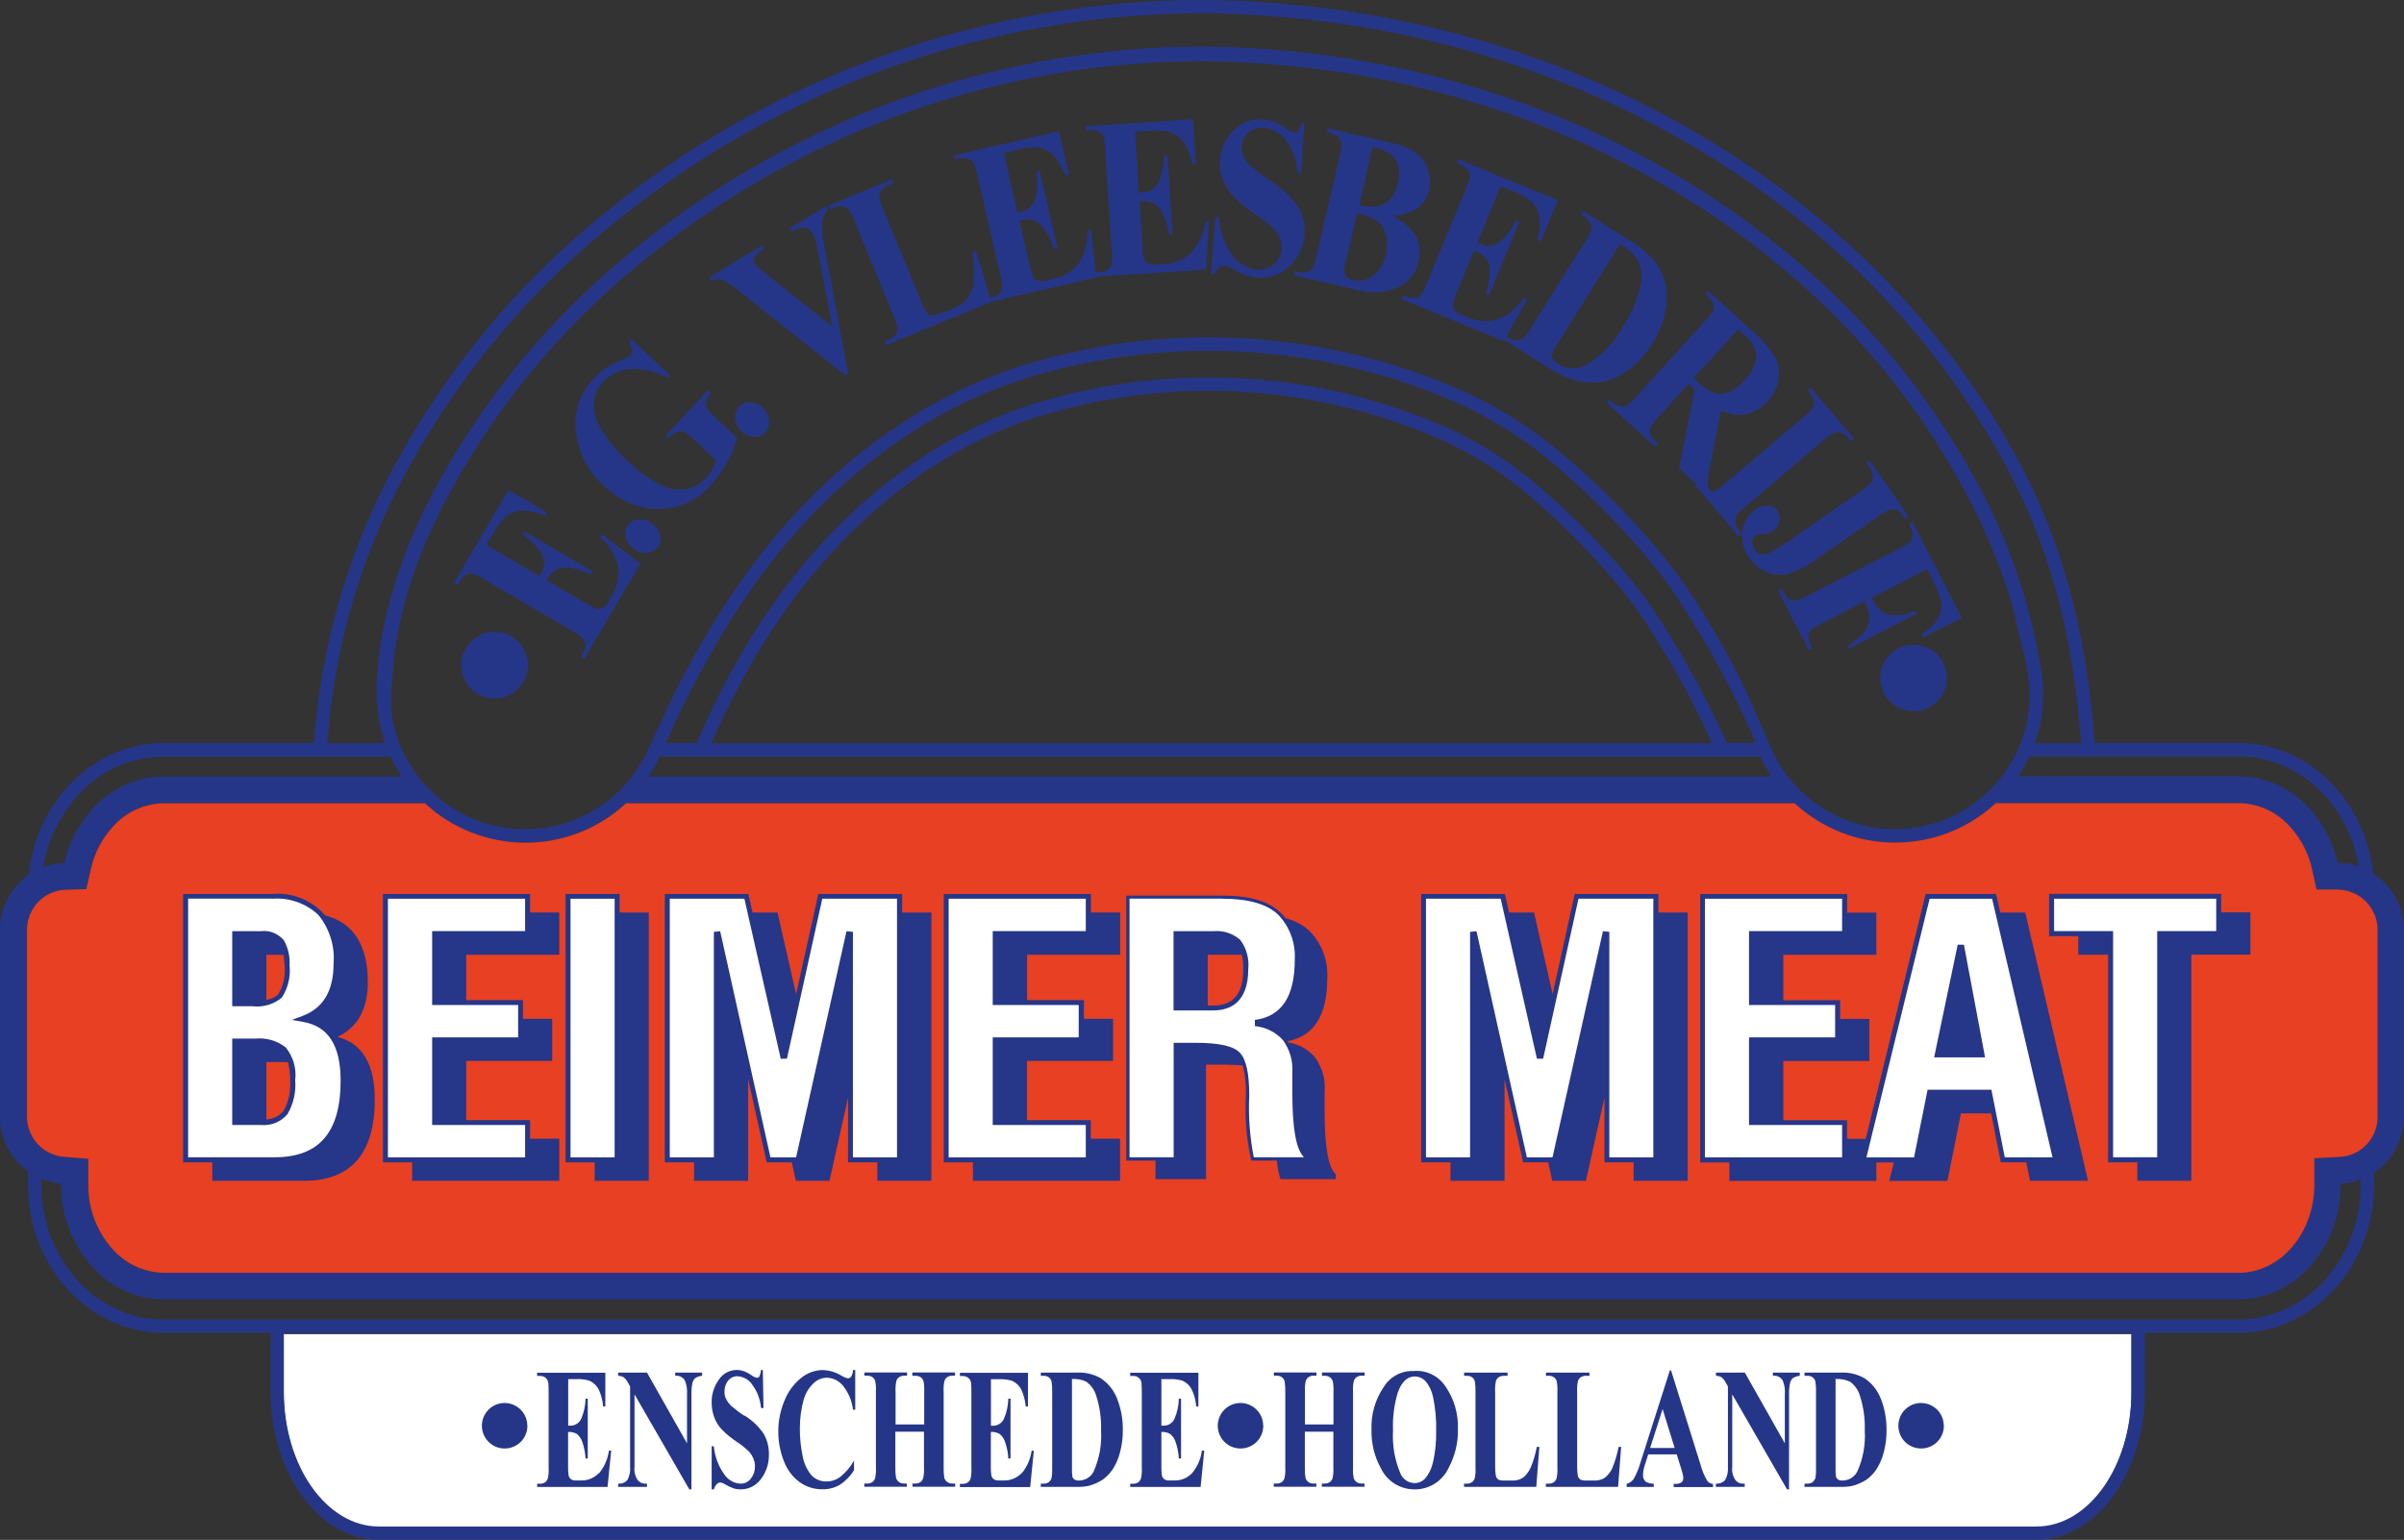 <?xml version="1.0" encoding="UTF-8"?>
<svg xmlns="http://www.w3.org/2000/svg" id="Laag_1" data-name="Laag 1" viewBox="0 0 217.51 139.37">
  <rect x="0" y="0" width="217.51" height="139.37" fill="#333333" stroke="none"/>
  <defs>
    <style>
      .cls-1 {
        fill: #fff;
      }

      .cls-2 {
        fill: #e74023;
      }

      .cls-3 {
        fill: #253689;
      }

      .cls-4 {
        fill: #263688;
      }
    </style>
  </defs>
  <g id="Group_1707" data-name="Group 1707">
    <g id="Group_1706" data-name="Group 1706">
      <g id="Group_1646" data-name="Group 1646">
        <path id="Path_2196" data-name="Path 2196" class="cls-1" d="m192.85,126.05c0,6.74-3.86,12.21-8.61,12.21H34.28c-4.75,0-8.61-5.48-8.61-12.21v-5.3h167.18v5.3Z"></path>
      </g>
      <g id="Group_1647" data-name="Group 1647">
        <path id="Path_2197" data-name="Path 2197" class="cls-3" d="m215.09,101.09c0,1.93-1.5,3.52-3.43,3.63l-2.29.12v2.38c0,4.4-3.07,7.99-6.85,7.99H14.81c-1.81-.03-3.51-.83-4.69-2.19-1.42-1.6-2.18-3.67-2.15-5.8v-2.33l-2.22-.18c-1.88-.16-3.32-1.73-3.33-3.62v-16.94c0-1.95,1.55-3.56,3.5-3.62l1.86-.07.41-1.82c.31-1.41.98-2.71,1.95-3.78,1.18-1.36,2.88-2.15,4.68-2.17h23.6c2.47,2.29,5.72,3.57,9.09,3.57,3.37,0,6.62-1.27,9.09-3.57h105.75c2.47,2.3,5.72,3.57,9.1,3.57,3.37,0,6.62-1.27,9.09-3.57h21.98c1.8.02,3.5.81,4.68,2.17.97,1.07,1.64,2.36,1.95,3.77l.42,1.88h1.92c1.99.03,3.59,1.65,3.6,3.64v16.94Zm-1.49,6.13c0,6.74-4.97,12.21-11.08,12.21H14.81c-6.11,0-11.08-5.48-11.08-12.21v-.54c.58.24,1.19.39,1.81.44v.09c-.03,2.73.96,5.37,2.78,7.41,1.63,1.88,4,2.97,6.49,2.99h187.71c5.11,0,9.26-4.67,9.26-10.4v-.08c.62-.03,1.23-.16,1.81-.38v.46Zm-20.75,18.73c0,6.74-3.86,12.21-8.6,12.21H34.29c-4.74,0-8.61-5.47-8.61-12.21v-5.31h167.17v5.31ZM7.02,72.01c1.98-2.23,4.82-3.52,7.8-3.54h20.52c.29.63.63,1.23,1.02,1.81H14.81c-2.47.02-4.82,1.1-6.46,2.95-1.25,1.38-2.12,3.06-2.52,4.88-.65.02-1.3.15-1.91.39.38-2.42,1.46-4.67,3.1-6.48m30.04-29.84c4.56-8.25,10.64-15.56,17.94-21.54C70.26,7.98,89.48,1.11,109.31,1.2c20.95.29,40.71,7.57,55.64,20.49,6.98,5.97,12.76,13.22,17.02,21.37,4.01,7.74,5.73,15.87,6.32,24.2h-4.18c.5-1.42.75-2.91.75-4.41,0-.18,0-.36-.01-.54,0-.37-.03-.74-.09-1.1,0-.04-.02-.09-.02-.13-.03-.2-.06-.39-.09-.58-.91-5.6-2.72-11.02-5.36-16.05-4.09-7.8-9.63-14.75-16.32-20.48-14.39-12.45-33.46-19.46-53.7-19.75-19.1-.09-37.63,6.54-52.34,18.72-7,5.73-12.85,12.74-17.22,20.67-3.29,6.03-5.46,12.3-5.64,18.71-.02.51,0,1.02.07,1.52.07.97.25,1.94.53,2.87v.03h0c.06.17.11.35.17.52h-5.23c.62-8.81,3.16-17.37,7.44-25.09m123.39,25.97l-2.4-5.45c-1.79-3.78-3.91-7.39-6.33-10.8-3.28-4.25-7.04-8.11-11.2-11.5-2.81-2.27-5.93-4.11-9.26-5.48-12.34-5.13-26.08-5.77-38.84-1.79-3.68,1.16-7.18,2.82-10.42,4.92-8.56,5.52-15.29,13.36-21.06,24.92l-2.07,4.4c-.07.15-.14.3-.21.46h0c-1.96,4.4-6.33,7.23-11.14,7.23-6.17,0-11.37-4.61-12.11-10.73-.05-3.02.28-6.03,1.01-8.96.09-.38.18-.75.28-1.13.64-2.22,1.45-4.38,2.42-6.48.55-1.19,1.14-2.36,1.77-3.51,4.29-7.77,10.03-14.66,16.9-20.28,14.47-11.98,32.68-18.51,51.47-18.42,19.93.29,38.7,7.18,52.85,19.43,6.57,5.61,12,12.43,16.01,20.09,1.6,3.06,2.91,6.26,3.92,9.56l1.31,5.48c.1.61.19,1.21.27,1.82.02.3.04.62.04.92,0,6.74-5.46,12.2-12.2,12.2h0c-4.69,0-8.97-2.68-11.01-6.9m-1.17.33c.29.63.63,1.23,1.02,1.81H58.67c.39-.57.73-1.18,1.02-1.81h99.58Zm-4.38-1.21h-90.53c4.98-11.34,11.61-19.59,20.25-25.17,2.88-1.86,5.99-3.32,9.25-4.36,11.66-3.63,24.22-3.06,35.5,1.63,2.89,1.17,5.59,2.75,8.02,4.69,3.88,3.16,7.38,6.75,10.45,10.7,2.74,3.94,5.11,8.12,7.07,12.5m-6.1-13.21c-3.12-4.03-6.69-7.68-10.64-10.9-2.53-2.02-5.33-3.67-8.33-4.9-11.54-4.79-24.4-5.38-36.34-1.67-3.37,1.07-6.57,2.58-9.54,4.5-8.97,5.78-15.81,14.35-20.91,26.17h-2.81c5.55-12.3,12.24-21.65,22.41-28.21,3.15-2.03,6.56-3.63,10.13-4.77,12.48-3.88,25.93-3.26,38.01,1.75,3.22,1.32,6.24,3.1,8.95,5.28,4.09,3.33,7.79,7.12,11.01,11.3,3.03,4.37,5.64,9.01,7.8,13.87h0c.07.26.16.53.25.78h-2.56c-2.06-4.63-4.55-9.06-7.44-13.22m53.74,14.43c2.98.02,5.82,1.31,7.8,3.54,1.63,1.8,2.7,4.02,3.09,6.42-.61-.21-1.26-.32-1.91-.32-.4-1.82-1.27-3.5-2.52-4.88-1.64-1.85-3.98-2.93-6.46-2.95h-19.92c.39-.57.73-1.18,1.01-1.81h18.9Zm12.19,10.59c-.73-6.65-5.91-11.8-12.19-11.8h-13.02c-.6-8.52-2.36-16.84-6.46-24.75-4.33-8.28-10.21-15.65-17.31-21.73C150.59,7.67,130.56.3,109.32,0c-20.11-.1-39.61,6.87-55.1,19.69-7.41,6.08-13.6,13.51-18.22,21.9-4.37,7.9-6.96,16.66-7.59,25.66h-13.59c-6.32,0-11.52,5.22-12.21,11.92C.98,80.3,0,82.16,0,84.14v16.94c0,1.95.94,3.78,2.53,4.91v1.22c0,7.41,5.5,13.42,12.29,13.42h9.67v5.31c0,7.42,4.39,13.42,9.81,13.42h149.95c5.42,0,9.81-6,9.81-13.42v-5.31h8.46c6.79,0,12.28-6.01,12.28-13.42v-1.08c1.69-1.12,2.7-3.01,2.7-5.04v-16.94c0-2.06-1.05-3.98-2.79-5.09"></path>
      </g>
      <g id="Group_1648" data-name="Group 1648">
        <path id="Path_2198" data-name="Path 2198" class="cls-3" d="m47.76,60.21c0,1.66-1.35,3.01-3.01,3.01,0,0,0,0,0,0-1.66,0-3.01-1.34-3.02-3.01,0,0,0,0,0,0,0-1.67,1.35-3.02,3.02-3.02,1.67,0,3.02,1.35,3.02,3.02"></path>
      </g>
      <g id="Group_1649" data-name="Group 1649">
        <path id="Path_2199" data-name="Path 2199" class="cls-3" d="m176.15,61.36c0,1.66-1.35,3.01-3.01,3.01h0c-1.66,0-3.01-1.34-3.02-3,0,0,0,0,0,0,0-1.67,1.35-3.02,3.02-3.02,1.67,0,3.01,1.35,3.02,3.02"></path>
      </g>
      <g id="Group_1650" data-name="Group 1650">
        <path id="Path_2200" data-name="Path 2200" class="cls-3" d="m47.72,129.04c0,1.14-.92,2.06-2.06,2.06-1.14,0-2.06-.92-2.06-2.06,0-1.14.92-2.06,2.05-2.06,0,0,0,0,0,0,1.14,0,2.06.92,2.06,2.06,0,0,0,0,0,0"></path>
      </g>
      <g id="Group_1651" data-name="Group 1651">
        <path id="Path_2201" data-name="Path 2201" class="cls-3" d="m114.3,129.04c0,1.14-.92,2.06-2.06,2.06-1.14,0-2.06-.92-2.06-2.06,0-1.14.92-2.06,2.05-2.06,0,0,0,0,0,0,1.14,0,2.06.92,2.06,2.05,0,0,0,0,0,0"></path>
      </g>
      <g id="Group_1652" data-name="Group 1652">
        <path id="Path_2202" data-name="Path 2202" class="cls-3" d="m175.88,129.04c0,1.14-.92,2.06-2.06,2.06-1.14,0-2.06-.92-2.06-2.06,0-1.14.92-2.06,2.05-2.06,0,0,0,0,0,0,1.14,0,2.06.92,2.06,2.06,0,0,0,0,0,0"></path>
      </g>
      <g id="Group_1653" data-name="Group 1653">
        <path id="Path_2203" data-name="Path 2203" class="cls-2" d="m215.12,101.09c0,1.93-1.5,3.52-3.43,3.62l-2.29.12v2.38c0,4.4-3.07,7.99-6.85,7.99H14.84c-1.81-.03-3.52-.83-4.7-2.19-1.41-1.6-2.18-3.67-2.15-5.8v-2.33l-2.22-.18c-1.88-.16-3.32-1.73-3.33-3.62v-16.93c0-1.95,1.55-3.56,3.5-3.62l1.87-.06.41-1.82c.31-1.41.98-2.71,1.95-3.78,1.18-1.36,2.88-2.15,4.68-2.17h23.6c2.47,2.3,5.72,3.57,9.1,3.57,3.37,0,6.62-1.27,9.09-3.57h105.74c2.47,2.29,5.72,3.57,9.09,3.56,3.38,0,6.63-1.27,9.1-3.57h21.98c1.8.02,3.5.81,4.68,2.17.97,1.07,1.64,2.36,1.95,3.77l.42,1.88h1.92c1.99.03,3.59,1.65,3.6,3.64v16.94Z"></path>
      </g>
      <g id="Group_1654" data-name="Group 1654">
        <path id="Path_2204" data-name="Path 2204" class="cls-4" d="m25.76,96.12s.18,0,.3.02c.13.53.2,1.08.19,1.62.08.98-.13,1.96-.61,2.81-.39.45-.95.72-1.54.75v-5.2h1.66Zm-.09-9.71c.02.19.08.96.08.96.1.92-.1,1.84-.58,2.63-.29.27-.67.45-1.07.5v-4.08h1.57Zm-9.1-5.5v24.29h2.64v1.67h8.3c4.25,0,6.4-2.47,6.4-7.37,0-3.2-1.15-5.09-3.38-5.65,1.8-.85,2.75-2.49,2.75-4.96,0-3.34-1.3-5.37-3.86-6.04-1.19-1.38-2.98-2.1-4.79-1.94h-8.06Z"></path>
      </g>
      <g id="Group_1655" data-name="Group 1655">
        <path id="Path_2205" data-name="Path 2205" class="cls-4" d="m112.36,86.41c.09.43.14.86.13,1.3,0,2.22-.89,3.3-2.71,3.3h-.51v-4.6h3.09Z"></path>
      </g>
      <g id="Group_1656" data-name="Group 1656">
        <path id="Path_2206" data-name="Path 2206" class="cls-4" d="m119.86,98.73c.07-1.1-.26-2.19-.91-3.07-.62-.7-1.46-1.17-2.38-1.31-.02-.04-.05-.08-.07-.12,2.39-.44,3.59-2.35,3.59-5.7.09-1.57-.49-3.11-1.58-4.24-.62-.58-1.38-.99-2.21-1.19-.13-.17-.28-.34-.43-.49-1.04-1.03-2.78-1.55-5.23-1.55h-8.74v23.98h2.65v1.68h4.57v-10.36h1.66c.56,0,1.11.02,1.67.08.22.89.31,1.81.28,2.73-.12,1.97.05,3.95.49,5.87h2.31c.04.57.15,1.14.33,1.68h5v-.44c-.67-.58-1.01-2.47-1.01-5.68v-1.88Z"></path>
      </g>
      <g id="Group_1657" data-name="Group 1657">
        <path id="Path_2207" data-name="Path 2207" class="cls-4" d="m174.23,80.91l-5.42,22.16h-1.69v-1.68h-5.77v-5.36h7.78v-3.81h-2.64v-1.69h-5.14v-4.11h8.42v-3.82h-2.64v-1.68h-13.3v24.29h2.64v1.67h13.3v-1.67h1.58c-.08.3-.41,1.67-.41,1.67h5.26s1.18-5.84,1.22-6.11h2.74c.05.24.87,4.43.87,4.43h2.31c.04.22.33,1.67.33,1.67h5.25l-5.68-24.28h-2.25c-.05-.21-.39-1.68-.39-1.68h-6.38Z"></path>
      </g>
      <g id="Group_1658" data-name="Group 1658">
        <path id="Path_2208" data-name="Path 2208" class="cls-4" d="m179.25,95.41v.02h-.9l.48-2.27.42,2.25Z"></path>
      </g>
      <g id="Group_1659" data-name="Group 1659">
        <path id="Path_2209" data-name="Path 2209" class="cls-4" d="m185.4,80.91v3.82h2.64v1.68h2.7v18.79h2.64v1.67h4.89v-20.47h5.34v-3.82h-2.64v-1.68h-15.56Z"></path>
      </g>
      <g id="Group_1660" data-name="Group 1660">
        <path id="Path_2210" data-name="Path 2210" class="cls-4" d="m34.65,80.91v24.29h2.64v1.67h13.31v-3.81h-2.64v-1.68h-5.78v-5.36h7.78v-3.81h-2.64v-1.69h-5.14v-4.11h8.42v-3.82h-2.64v-1.68h-13.31Z"></path>
      </g>
      <g id="Group_1661" data-name="Group 1661">
        <path id="Path_2211" data-name="Path 2211" class="cls-4" d="m51.17,80.91v24.29h2.64v1.67h4.89v-24.28h-2.64v-1.68h-4.89Z"></path>
      </g>
      <g id="Group_1662" data-name="Group 1662">
        <path id="Path_2212" data-name="Path 2212" class="cls-4" d="m74.04,80.91s-1.75,7.9-2.01,9.07c-.26-1.13-1.68-7.39-1.68-7.39h-2.26c-.05-.21-.38-1.68-.38-1.68h-7.56v24.29h2.65v1.67h4.89v-9.22c.43,1.96,1.68,7.55,1.68,7.55h2.27c.05.21.37,1.67.37,1.67h3.04s1.24-5.57,1.68-7.53v5.86h2.65v1.67h4.89v-24.28h-2.65v-1.68h-7.57Z"></path>
      </g>
      <g id="Group_1663" data-name="Group 1663">
        <path id="Path_2213" data-name="Path 2213" class="cls-4" d="m85.39,80.91v24.29h2.64v1.67h13.31v-3.81h-2.65v-1.68h-5.77v-5.36h7.79v-3.81h-2.64v-1.69h-5.14v-4.11h8.42v-3.82h-2.65v-1.68h-13.3Z"></path>
      </g>
      <g id="Group_1664" data-name="Group 1664">
        <path id="Path_2214" data-name="Path 2214" class="cls-4" d="m142.48,80.91s-1.75,7.9-2,9.07c-.26-1.13-1.68-7.39-1.68-7.39h-2.26c-.05-.21-.38-1.68-.38-1.68h-7.57v24.29h2.65v1.67h4.89v-9.22c.43,1.97,1.68,7.55,1.68,7.55h2.27l.37,1.67h3.04s1.24-5.58,1.68-7.53v5.86h2.64v1.67h4.89v-24.28h-2.65v-1.68h-7.57Z"></path>
      </g>
      <g id="Group_1665" data-name="Group 1665">
        <path id="Path_2215" data-name="Path 2215" class="cls-1" d="m21.01,94v7.82h2.61c.91.08,1.8-.28,2.39-.98.54-.93.79-2,.7-3.08.13-1.06-.18-2.13-.86-2.96-.77-.61-1.75-.89-2.72-.8h-2.11Zm0-9.72v6.79h1.82c.96.12,1.93-.16,2.67-.78.56-.86.81-1.89.7-2.92.05-.79-.13-1.57-.51-2.26-.51-.62-1.31-.94-2.11-.83h-2.57Zm3.62-2.94c1.53-.12,3.04.41,4.17,1.46,1.01,1.24,1.51,2.81,1.38,4.41,0,2.47-.92,4.02-2.81,4.74l-.97.36,1.03.18c2.28.4,3.39,2.15,3.39,5.32,0,4.67-1.95,6.93-5.96,6.93h-7.84v-23.41h7.61Z"></path>
      </g>
      <g id="Group_1666" data-name="Group 1666">
        <path id="Path_2216" data-name="Path 2216" class="cls-1" d="m47.51,81.34v2.93h-8.41v6.69h7.78v2.93h-7.78v7.93h8.41v2.93h-12.41v-23.41h12.41Z"></path>
      </g>
      <path id="Path_2217" data-name="Path 2217" class="cls-1" d="m55.61,104.75h-3.99v-23.41h3.99v23.41Z"></path>
      <g id="Group_1667" data-name="Group 1667">
        <path id="Path_2218" data-name="Path 2218" class="cls-1" d="m81.16,81.34v23.41h-3.99v-20.41l-.58-.06-4.56,20.47h-2.32c-.1-.45-4.55-20.47-4.55-20.47l-.57.06v20.41h-3.99v-23.41h6.75c.1.44,3.29,14.48,3.29,14.48h.56s3.1-14.04,3.2-14.48h6.75Z"></path>
      </g>
      <g id="Group_1668" data-name="Group 1668">
        <path id="Path_2219" data-name="Path 2219" class="cls-1" d="m98.24,81.34v2.93h-8.42v6.69h7.78v2.93h-7.78v7.93h8.42v2.93h-12.41v-23.41h12.41Z"></path>
      </g>
      <g id="Group_1669" data-name="Group 1669">
        <path id="Path_2220" data-name="Path 2220" class="cls-1" d="m106.18,84.28v7.17h3.6c1.44,0,3.16-.65,3.16-3.74.1-.94-.16-1.89-.73-2.65-.67-.58-1.54-.87-2.43-.78h-3.6Zm4.45-2.94c2.35,0,4.04.5,5.03,1.46,1.03,1.08,1.57,2.54,1.49,4.03,0,3.36-1.18,5.16-3.61,5.48v.56c.98.09,1.88.54,2.54,1.27.61.84.91,1.86.85,2.89v1.88c0,3.21.33,5.05,1.01,5.78v.05h-4.5c-.36-1.84-.5-3.71-.41-5.58,0-2.02-.28-3.29-.85-3.88-.57-.61-1.89-.9-4.04-.9h-1.95v10.36h-3.99v-23.41h8.44Z"></path>
      </g>
      <g id="Group_1670" data-name="Group 1670">
        <path id="Path_2221" data-name="Path 2221" class="cls-1" d="m149.59,81.34v23.41h-3.98v-20.41l-.58-.06s-4.46,20.03-4.56,20.47h-2.32c-.1-.45-4.56-20.47-4.56-20.47l-.58.06v20.41h-3.99v-23.41h6.76c.1.44,3.28,14.48,3.28,14.48h.56s3.1-14.04,3.2-14.48h6.75Z"></path>
      </g>
      <g id="Group_1671" data-name="Group 1671">
        <path id="Path_2222" data-name="Path 2222" class="cls-1" d="m166.67,81.34v2.93h-8.42v6.69h7.79v2.93h-7.79v7.93h8.42v2.93h-12.41v-23.41h12.41Z"></path>
      </g>
      <g id="Group_1672" data-name="Group 1672">
        <path id="Path_2223" data-name="Path 2223" class="cls-1" d="m175,95.7h.36s4.24,0,4.24,0l-.06-.35-1.85-9.85h-.56s-2.13,10.19-2.13,10.19Zm5.24-14.36c.1.44,5.31,22.74,5.47,23.41h-4.32c-.09-.43-1.21-6.12-1.21-6.12h-.24s-5.54,0-5.54,0l-.04.23s-1.1,5.46-1.18,5.89h-4.31c.17-.68,5.62-22.98,5.72-23.41h5.66Z"></path>
      </g>
      <g id="Group_1673" data-name="Group 1673">
        <path id="Path_2224" data-name="Path 2224" class="cls-1" d="m200.52,81.34v2.93h-5.34v20.47h-3.99v-20.47h-5.34v-2.93h14.67Z"></path>
      </g>
      <g id="Group_1674" data-name="Group 1674">
        <path id="Path_2225" data-name="Path 2225" class="cls-3" d="m54.19,133.32c-.43.45-1.03.7-1.65.67h-.44c-.16.02-.33-.03-.46-.13-.1-.08-.16-.19-.19-.31-.05-.35-.06-.69-.05-1.04v-2.91c.28-.02.57.05.81.19.23.2.4.46.49.76.16.47.25.95.28,1.45h.2v-5.41h-.2c-.01.63-.15,1.25-.4,1.83-.18.39-.59.64-1.02.61h-.15v-4.21h.76c.39-.02.77.03,1.15.14.34.15.62.4.81.72.25.5.4,1.05.44,1.61h.2v-3.05h-6.17v.29h.24c.21-.01.42.06.57.21.11.11.18.26.2.41.03.29.03.57.03.86v6.79c.02.32,0,.64-.06.96-.04.14-.11.27-.22.37-.15.11-.33.17-.52.16h-.24v.29h6.37l.33-3.29h-.2c-.11.75-.41,1.46-.89,2.04"></path>
      </g>
      <g id="Group_1675" data-name="Group 1675">
        <path id="Path_2226" data-name="Path 2226" class="cls-3" d="m61.09,124.52c.35-.05.7.12.88.43.16.4.22.83.19,1.25v4.43l-3.62-6.4h-2.61v.29c.18,0,.36.05.51.14.17.15.31.33.41.54l.16.28v7.29c.04.4-.05.8-.23,1.16-.21.25-.52.38-.85.35v.29h2.61v-.29h-.18c-.26,0-.5-.12-.66-.32-.24-.35-.34-.78-.29-1.2v-6.56l4.96,8.6h.19v-8.6c-.01-.35.02-.69.09-1.03.04-.17.13-.32.25-.44.19-.12.4-.19.62-.21v-.29h-2.43v.29Z"></path>
      </g>
      <g id="Group_1676" data-name="Group 1676">
        <path id="Path_2227" data-name="Path 2227" class="cls-3" d="m67.35,128.14c-.42-.27-.81-.57-1.18-.89-.21-.2-.39-.44-.51-.71-.08-.19-.12-.4-.11-.61,0-.35.11-.69.32-.96.21-.27.53-.43.88-.41.54.04,1.04.33,1.33.79.45.61.71,1.33.78,2.09h.22l-.06-3.45h-.16c-.02.2-.07.4-.15.59-.05.07-.13.12-.22.12-.19-.04-.36-.12-.51-.24-.19-.14-.4-.25-.62-.34-.22-.08-.46-.13-.69-.13-.66,0-1.27.33-1.63.88-.44.61-.67,1.34-.65,2.09,0,.45.08.9.24,1.33.15.4.38.77.67,1.08.44.45.92.84,1.45,1.18.36.24.69.51,1,.81.18.19.32.41.42.66.09.22.14.46.14.71,0,.39-.12.77-.36,1.08-.23.31-.59.49-.97.47-.6-.04-1.14-.36-1.47-.87-.52-.74-.84-1.6-.92-2.51h-.2v3.9h.2c.05-.17.13-.34.26-.47.08-.09.18-.14.3-.16.15.02.3.07.43.16.25.15.51.27.78.37.21.07.44.1.66.1.73,0,1.41-.35,1.83-.94.49-.64.74-1.43.72-2.23.01-.63-.14-1.25-.44-1.81-.45-.68-1.05-1.26-1.74-1.69"></path>
      </g>
      <g id="Group_1677" data-name="Group 1677">
        <path id="Path_2228" data-name="Path 2228" class="cls-3" d="m77.03,124.57c-.06.11-.18.17-.3.18-.23-.05-.44-.14-.64-.27-.5-.3-1.06-.46-1.64-.48-.73,0-1.43.27-1.99.73-.67.55-1.18,1.26-1.49,2.06-.37.89-.56,1.84-.55,2.8,0,.9.17,1.8.5,2.64.28.76.77,1.42,1.41,1.9.61.44,1.34.67,2.09.66.55.01,1.09-.13,1.57-.41.52-.34.95-.79,1.28-1.31v-.88c-.31.56-.72,1.05-1.22,1.46-.36.28-.81.43-1.27.43-.52.02-1.03-.2-1.38-.58-.4-.5-.67-1.09-.78-1.72-.17-.83-.26-1.68-.25-2.52,0-.86.11-1.73.34-2.56.15-.55.44-1.05.84-1.45.33-.35.78-.55,1.26-.56.58.02,1.12.29,1.48.75.49.62.8,1.37.89,2.15h.2v-3.59h-.2c0,.2-.06.4-.16.57"></path>
      </g>
      <g id="Group_1678" data-name="Group 1678">
        <path id="Path_2229" data-name="Path 2229" class="cls-3" d="m82.58,124.52h.24c.18-.01.35.04.5.14.12.09.2.21.24.35.06.32.08.65.06.98v2.93h-2.59v-2.93c-.02-.32,0-.64.06-.96.03-.14.11-.27.22-.36.15-.11.33-.17.52-.16h.24v-.29h-3.86v.29h.25c.18-.01.35.04.49.14.11.09.2.21.24.35.06.32.08.65.06.98v6.8c.02.32,0,.64-.06.96-.03.14-.11.27-.22.37-.15.11-.33.17-.52.16h-.25v.29h3.85v-.29h-.24c-.18,0-.35-.04-.49-.15-.11-.09-.2-.21-.24-.35-.06-.33-.08-.66-.07-.99v-3.2h2.59v3.2c.02.32,0,.64-.06.96-.04.14-.11.27-.22.37-.15.11-.33.17-.52.16h-.24v.29h3.86v-.29h-.24c-.18,0-.35-.04-.49-.15-.12-.09-.2-.21-.25-.35-.05-.33-.07-.66-.06-.99v-6.8c-.02-.32,0-.64.06-.95.04-.14.11-.27.22-.36.15-.11.33-.17.51-.16h.24v-.29h-3.86v.29Z"></path>
      </g>
      <g id="Group_1679" data-name="Group 1679">
        <path id="Path_2230" data-name="Path 2230" class="cls-3" d="m92.44,133.32c-.43.45-1.03.7-1.65.67h-.44c-.16.01-.33-.03-.46-.13-.09-.08-.16-.19-.19-.31-.05-.35-.06-.69-.05-1.04v-2.91c.28-.02.56.05.81.19.23.2.41.46.49.76.16.47.26.95.28,1.45h.2v-5.41h-.2c-.01.63-.15,1.25-.4,1.83-.18.4-.59.64-1.03.62h-.14v-4.21h.75c.39-.02.77.03,1.15.14.34.15.62.4.81.72.24.5.39,1.05.44,1.61h.2v-3.05h-6.16v.29h.24c.21-.01.42.06.57.21.11.11.18.26.2.41.03.29.03.57.03.86v6.79c.02.32,0,.64-.06.96-.03.14-.11.27-.22.37-.15.11-.33.17-.52.16h-.24v.29h6.36l.33-3.29h-.2c-.11.75-.41,1.46-.89,2.04"></path>
      </g>
      <g id="Group_1680" data-name="Group 1680">
        <path id="Path_2231" data-name="Path 2231" class="cls-3" d="m98.98,133.13c-.25.54-.79.87-1.38.87-.15.01-.3-.03-.42-.12-.07-.05-.12-.13-.15-.22-.04-.26-.05-.52-.04-.78v-8.07c.44-.03.89.05,1.29.24.43.31.75.75.9,1.26.33,1.03.48,2.1.44,3.18.08,1.25-.15,2.5-.65,3.64m.61-8.4c-.65-.36-1.38-.54-2.12-.5h-3.29v.29h.24c.18-.01.35.04.49.14.11.09.2.21.24.35.05.33.07.66.06.99v6.8c.01.32,0,.64-.05.95-.04.15-.13.29-.25.39-.14.1-.32.15-.49.14h-.24v.29h3.29c.35.01.7-.02,1.04-.09.45-.12.88-.31,1.27-.56.36-.26.67-.59.92-.96.3-.47.51-.98.65-1.52.17-.65.26-1.33.25-2,.02-.97-.16-1.93-.51-2.84-.29-.76-.81-1.41-1.49-1.86"></path>
      </g>
      <g id="Group_1681" data-name="Group 1681">
        <path id="Path_2232" data-name="Path 2232" class="cls-3" d="m107.87,133.32c-.43.45-1.03.7-1.65.67h-.44c-.16.02-.32-.03-.46-.13-.1-.08-.16-.19-.19-.31-.05-.35-.06-.69-.05-1.04v-2.91c.28-.02.57.05.81.19.23.2.4.46.49.76.16.47.25.95.28,1.45h.2v-5.41h-.2c-.01.63-.15,1.25-.4,1.83-.18.39-.59.64-1.02.61h-.16v-4.21h.76c.39-.02.77.03,1.14.14.34.15.62.4.81.72.25.5.4,1.05.44,1.61h.2v-3.05h-6.17v.29h.25c.21-.01.42.06.57.21.11.11.18.26.2.41.02.29.03.57.03.86v6.79c.02.32,0,.64-.06.96-.04.14-.11.27-.22.37-.15.11-.33.17-.52.16h-.25v.29h6.37l.33-3.29h-.21c-.1.75-.41,1.46-.89,2.04"></path>
      </g>
      <g id="Group_1682" data-name="Group 1682">
        <path id="Path_2233" data-name="Path 2233" class="cls-3" d="m119.6,124.52h.24c.18-.01.35.04.5.14.11.09.2.21.25.35.06.32.08.65.06.98v2.93h-2.58v-2.93c-.02-.32,0-.64.06-.96.03-.14.11-.27.22-.36.15-.11.33-.17.52-.16h.24v-.29h-3.85v.29h.24c.18-.01.35.04.49.14.11.09.19.21.24.35.05.32.07.65.06.98v6.8c.02.32,0,.64-.06.96-.04.14-.11.27-.22.37-.15.11-.33.17-.52.16h-.24v.29h3.85v-.29h-.24c-.18.01-.36-.04-.5-.15-.11-.09-.2-.21-.24-.35-.05-.33-.07-.66-.06-.99v-3.2h2.58v3.2c.02.32,0,.64-.06.96-.04.14-.11.27-.22.37-.15.11-.33.17-.52.16h-.24v.29h3.86v-.29h-.25c-.18,0-.35-.04-.49-.15-.11-.09-.2-.21-.24-.35-.06-.33-.08-.66-.06-.99v-6.8c-.02-.32,0-.64.06-.95.03-.14.11-.27.22-.36.15-.11.33-.17.52-.16h.25v-.29h-3.86v.29Z"></path>
      </g>
      <g id="Group_1683" data-name="Group 1683">
        <path id="Path_2234" data-name="Path 2234" class="cls-3" d="m129.66,132.29c-.11.57-.36,1.11-.74,1.55-.24.25-.58.39-.93.39-.57-.01-1.08-.36-1.29-.89-.52-1.23-.74-2.57-.66-3.9-.05-1.15.1-2.31.43-3.41.35-.97.86-1.45,1.53-1.45.37,0,.72.15.97.42.35.41.58.9.69,1.43.21,1.01.31,2.04.28,3.07.02.94-.07,1.88-.27,2.79m-1.73-8.2c-1.11-.06-2.16.49-2.74,1.44-.77,1.13-1.16,2.47-1.11,3.84-.03,1.24.26,2.46.86,3.54.57,1.17,1.77,1.91,3.07,1.89,1.32,0,2.53-.78,3.07-1.99.56-1.06.85-2.25.82-3.46.05-1.36-.33-2.7-1.1-3.83-.62-.97-1.71-1.52-2.86-1.44"></path>
      </g>
      <g id="Group_1684" data-name="Group 1684">
        <path id="Path_2235" data-name="Path 2235" class="cls-3" d="m138.51,132.79c-.15.35-.38.67-.67.92-.29.2-.63.3-.97.29h-.61c-.22.01-.44,0-.66-.07-.12-.07-.21-.19-.25-.33-.06-.33-.08-.67-.07-1.01v-6.59c-.02-.32,0-.64.06-.96.03-.14.11-.27.22-.36.15-.11.33-.17.52-.16h.32v-.29h-3.93v.29h.24c.18-.01.35.04.49.14.11.09.2.21.24.35.05.32.07.65.06.98v6.8c.02.32,0,.64-.06.96-.03.14-.11.27-.22.37-.15.11-.33.17-.52.16h-.24v.29h6.54l.28-3.62h-.23c-.12.63-.3,1.25-.54,1.84"></path>
      </g>
      <g id="Group_1685" data-name="Group 1685">
        <path id="Path_2236" data-name="Path 2236" class="cls-3" d="m145.92,132.79c-.15.36-.38.67-.67.92-.29.2-.62.3-.97.29h-.61c-.22.01-.44,0-.65-.07-.12-.07-.21-.19-.25-.33-.06-.33-.08-.67-.07-1.01v-6.59c-.02-.32,0-.64.06-.96.03-.14.11-.27.22-.36.15-.11.33-.17.51-.16h.32v-.29h-3.93v.29h.24c.18-.01.35.04.49.14.11.09.2.21.24.35.06.32.08.65.06.98v6.8c.02.32,0,.64-.06.96-.03.14-.11.27-.22.37-.15.11-.33.17-.52.16h-.24v.29h6.53l.28-3.62h-.23c-.12.63-.3,1.25-.54,1.84"></path>
      </g>
      <g id="Group_1686" data-name="Group 1686">
        <path id="Path_2237" data-name="Path 2237" class="cls-3" d="m149.3,131.05l1.13-3.52,1.09,3.52h-2.22Zm4.54,1.44l-2.65-8.47h-.1l-2.63,8.24c-.15.55-.36,1.07-.63,1.57-.15.23-.38.4-.65.46v.29h2.45v-.29c-.25,0-.5-.07-.72-.18-.18-.16-.27-.4-.25-.65.01-.28.06-.56.15-.82l.32-1.01h2.58l.4,1.29c.1.34.16.53.16.57.02.09.03.19.03.29,0,.13-.04.26-.12.35-.17.13-.39.19-.6.17h-.15v.29h3.56v-.28c-.2-.02-.39-.12-.52-.28-.28-.48-.49-.99-.62-1.52"></path>
      </g>
      <g id="Group_1687" data-name="Group 1687">
        <path id="Path_2238" data-name="Path 2238" class="cls-3" d="m160.42,124.52c.35-.05.7.12.88.43.16.4.23.83.19,1.25v4.43l-3.62-6.4h-2.61v.29c.18,0,.36.05.51.14.17.15.31.33.41.54l.16.28v7.29c.03.4-.05.81-.24,1.16-.21.25-.52.38-.85.35v.29h2.61v-.29h-.18c-.26,0-.5-.12-.66-.32-.24-.35-.34-.78-.29-1.2v-6.56l4.96,8.6h.18v-8.6c-.01-.35.02-.69.09-1.03.04-.17.12-.32.25-.44.19-.12.4-.19.63-.21v-.29h-2.43v.29Z"></path>
      </g>
      <g id="Group_1688" data-name="Group 1688">
        <path id="Path_2239" data-name="Path 2239" class="cls-3" d="m168.07,133.13c-.25.54-.79.87-1.38.87-.15.01-.3-.03-.42-.12-.07-.06-.12-.13-.15-.22-.04-.26-.05-.52-.04-.78v-8.07c.45-.03.89.05,1.3.24.43.31.75.75.9,1.26.33,1.03.48,2.1.44,3.18.08,1.25-.15,2.5-.65,3.64m2.1-6.54c-.29-.76-.81-1.41-1.49-1.86-.65-.36-1.38-.54-2.12-.5h-3.29v.29h.25c.18-.01.35.04.49.14.11.09.2.21.24.35.05.33.07.66.06.99v6.8c.01.32,0,.63-.05.95-.04.15-.13.29-.25.39-.14.1-.32.15-.49.14h-.25v.29h3.3c.35.01.7-.02,1.04-.09.45-.12.88-.31,1.27-.56.36-.26.67-.59.91-.96.3-.47.51-.98.65-1.52.17-.65.26-1.33.25-2,.01-.97-.16-1.93-.51-2.84"></path>
      </g>
      <g id="Group_1689" data-name="Group 1689">
        <path id="Path_2240" data-name="Path 2240" class="cls-3" d="m44,49.32l4.8,2.81.12-.19c.37-.53.41-1.23.11-1.8-.45-.71-1.05-1.31-1.76-1.77l.16-.28,6.17,3.62-.16.29c-.59-.3-1.22-.5-1.87-.6-.42-.08-.86-.02-1.25.15-.36.24-.66.58-.86.97l3.32,1.95c.39.25.8.46,1.23.63.17.04.35.02.51-.06.22-.12.39-.31.5-.54l.35-.6c.52-.8.72-1.76.55-2.7-.27-1-.83-1.89-1.62-2.57l.16-.28,3.48,2.65-5.07,8.65-.32-.19.19-.34c.16-.24.24-.52.23-.81-.02-.2-.1-.39-.24-.54-.32-.29-.67-.53-1.05-.72l-7.75-4.54c-.32-.21-.65-.39-1-.55-.2-.07-.42-.07-.63,0-.3.12-.55.34-.69.63l-.19.33-.33-.18,4.91-8.39,3.49,2.04-.16.28c-.69-.31-1.43-.47-2.18-.47-.54.05-1.05.26-1.46.61-.43.43-.79.93-1.07,1.46l-.61,1.03Z"></path>
      </g>
      <g id="Group_1690" data-name="Group 1690">
        <path id="Path_2241" data-name="Path 2241" class="cls-3" d="m56.82,47.53c.23-.32.6-.51,1-.52.43-.02.86.11,1.2.38.36.25.61.62.71,1.04.1.38.02.78-.21,1.1-.23.32-.6.51-.99.51-.43.03-.86-.1-1.2-.37-.35-.25-.61-.62-.71-1.04-.1-.38-.03-.78.2-1.1"></path>
      </g>
      <g id="Group_1691" data-name="Group 1691">
        <path id="Path_2242" data-name="Path 2242" class="cls-3" d="m57.11,30.68l3.52,3.29-.21.23c-1.03-.57-2.19-.85-3.37-.79-.94.05-1.82.46-2.47,1.14-.57.58-.88,1.36-.85,2.17.06.92.38,1.8.92,2.54.6.88,1.29,1.7,2.07,2.42.84.8,1.77,1.5,2.79,2.06.74.44,1.6.64,2.46.55.75-.12,1.43-.49,1.93-1.05.2-.21.37-.45.51-.71.16-.28.29-.57.39-.87l-2.08-1.94c-.24-.26-.52-.47-.83-.64-.19-.06-.39-.06-.58,0-.24.07-.46.21-.63.4l-.2.22-.27-.26,3.85-4.13.27.25c-.21.23-.37.5-.46.8-.03.22,0,.44.11.64.18.26.39.49.63.69l2.08,1.94c-.22.8-.53,1.57-.94,2.3-.41.73-.91,1.41-1.48,2.03-.62.71-1.4,1.27-2.27,1.64-.74.29-1.53.44-2.33.45-.79.02-1.57-.1-2.31-.36-1-.37-1.92-.95-2.68-1.69-1.43-1.26-2.35-3-2.56-4.9-.23-1.77.36-3.55,1.61-4.83.36-.39.75-.73,1.18-1.04.37-.22.76-.42,1.17-.58.34-.12.66-.27.96-.47.11-.13.17-.29.15-.46-.04-.29-.15-.56-.31-.81l.22-.24Z"></path>
      </g>
      <g id="Group_1692" data-name="Group 1692">
        <path id="Path_2243" data-name="Path 2243" class="cls-3" d="m66.97,36.7c.3-.26.71-.36,1.09-.28.43.07.82.3,1.09.64.29.32.45.74.44,1.17.02.71-.53,1.3-1.24,1.32-.1,0-.2,0-.3-.02-.43-.07-.81-.29-1.08-.63-.29-.32-.45-.74-.45-1.17-.02-.39.15-.77.45-1.03"></path>
      </g>
      <g id="Group_1693" data-name="Group 1693">
        <path id="Path_2244" data-name="Path 2244" class="cls-3" d="m74.73,18.67l.2.32c-.34.34-.54.79-.55,1.27.02.87.13,1.73.32,2.57l2.03,10.99-.24.15-9.07-7.19c-.63-.54-1.31-1.03-2.03-1.46-.34-.1-.7-.07-1.01.11l-.19-.32,4.75-2.9.19.32-.16.09c-.32.16-.59.41-.76.73-.06.16-.03.34.06.48.08.12.18.23.28.33.13.12.49.41,1.09.89l5.66,4.51-1.2-6.37c-.15-.76-.26-1.27-.34-1.51-.06-.21-.14-.41-.25-.6-.1-.16-.23-.29-.39-.38-.16-.09-.35-.12-.53-.09-.33.05-.64.18-.92.36l-.2-.32,3.26-1.98Z"></path>
      </g>
      <g id="Group_1694" data-name="Group 1694">
        <path id="Path_2245" data-name="Path 2245" class="cls-3" d="m88.29,22.72l1.42,4.6-9.54,3.92-.14-.35.36-.14c.27-.09.51-.27.67-.5.11-.17.16-.38.13-.58-.08-.42-.22-.83-.4-1.21l-3.41-8.32c-.15-.41-.34-.81-.59-1.18-.14-.14-.33-.24-.53-.28-.27-.04-.54,0-.79.12l-.36.14-.14-.35,5.73-2.36.14.35-.47.19c-.27.09-.5.27-.67.5-.11.17-.16.38-.14.59.08.42.21.82.4,1.21l3.31,8.05c.15.42.35.83.6,1.2.14.15.33.24.54.24.34-.05.68-.16.99-.31l.9-.36c.51-.19.95-.51,1.28-.94.3-.46.48-.98.52-1.53.06-.86,0-1.73-.14-2.58l.33-.13Z"></path>
      </g>
      <g id="Group_1695" data-name="Group 1695">
        <path id="Path_2246" data-name="Path 2246" class="cls-3" d="m90.82,13.82l1.24,5.42.23-.05c.64-.1,1.17-.55,1.38-1.16.21-.81.23-1.66.08-2.49l.32-.07,1.6,6.97-.32.08c-.19-.63-.48-1.23-.85-1.77-.23-.37-.57-.65-.98-.81-.43-.1-.87-.09-1.29.03l.87,3.75c.08.46.21.9.39,1.33.09.15.23.27.39.34.24.07.5.07.74,0l.67-.15c.94-.17,1.78-.69,2.35-1.45.55-.88.81-1.91.77-2.94l.31-.08.46,4.35-9.78,2.25-.08-.36.38-.08c.28-.05.54-.19.74-.39.14-.15.22-.35.23-.55,0-.42-.07-.85-.19-1.25l-2.02-8.76c-.07-.37-.17-.74-.3-1.1-.09-.2-.24-.36-.43-.46-.29-.14-.62-.17-.93-.08l-.37.09-.09-.37,9.47-2.18.91,3.94-.32.08c-.25-.71-.64-1.37-1.16-1.92-.41-.36-.91-.58-1.45-.64-.61-.01-1.21.06-1.79.23l-1.16.27Z"></path>
      </g>
      <g id="Group_1696" data-name="Group 1696">
        <path id="Path_2247" data-name="Path 2247" class="cls-3" d="m102.69,11.91l.36,5.55.23-.02c.65,0,1.24-.35,1.55-.92.34-.77.5-1.6.48-2.44l.32-.03.46,7.14-.32.02c-.09-.65-.27-1.28-.56-1.87-.17-.4-.46-.73-.83-.95-.4-.17-.84-.23-1.28-.18l.25,3.84c0,.46.06.93.17,1.38.06.16.18.3.33.39.23.11.48.15.73.12l.69-.04c.95-.02,1.86-.4,2.54-1.06.69-.78,1.12-1.75,1.24-2.78l.32-.02-.24,4.36-10.02.65-.02-.38.38-.02c.29,0,.57-.09.8-.26.16-.13.27-.3.31-.5.06-.42.06-.85.01-1.27l-.58-8.97c-.01-.38-.05-.76-.12-1.13-.06-.21-.18-.39-.35-.52-.26-.19-.59-.27-.91-.23l-.38.03-.02-.37,9.7-.63.26,4.03-.32.03c-.13-.74-.41-1.45-.83-2.07-.34-.42-.81-.72-1.33-.87-.6-.11-1.2-.14-1.81-.07l-1.2.07Z"></path>
      </g>
      <g id="Group_1697" data-name="Group 1697">
        <path id="Path_2248" data-name="Path 2248" class="cls-3" d="m118.01,11.1l-.27,4.55-.35-.03c-.03-1.03-.38-2.03-1-2.85-.47-.67-1.2-1.11-2.01-1.2-.52-.07-1.04.09-1.42.44-.35.31-.57.75-.61,1.22-.03.28.01.56.12.82.17.38.42.72.72,1,.56.48,1.15.92,1.76,1.32,1.02.62,1.89,1.45,2.56,2.44.41.75.59,1.6.51,2.45-.07,1.09-.56,2.11-1.37,2.85-.8.75-1.88,1.12-2.97,1-.35-.03-.69-.1-1.02-.22-.41-.15-.81-.35-1.18-.59-.2-.13-.42-.22-.66-.25-.17,0-.35.05-.49.16-.2.15-.35.35-.45.58l-.32-.02.41-5.14.32.03c.05,1.23.46,2.42,1.18,3.42.52.74,1.32,1.22,2.22,1.33.57.07,1.14-.11,1.57-.49.4-.35.65-.85.68-1.38.02-.32-.03-.65-.14-.95-.14-.34-.34-.65-.59-.91-.46-.44-.95-.84-1.49-1.18-.77-.51-1.49-1.09-2.14-1.74-.41-.44-.73-.96-.95-1.52-.21-.57-.29-1.17-.23-1.78.06-1.02.5-1.98,1.24-2.69.7-.7,1.67-1.05,2.65-.94.37.02.73.11,1.08.24.33.14.65.32.94.53.23.18.5.32.78.39.13.02.27-.03.36-.13.15-.23.25-.49.3-.76l.26.02Z"></path>
      </g>
      <g id="Group_1698" data-name="Group 1698">
        <path id="Path_2249" data-name="Path 2249" class="cls-3" d="m122.96,18.55c.59.17,1.22.2,1.82.08.42-.11.79-.35,1.07-.68.32-.4.54-.88.64-1.39.14-.49.15-1.01.04-1.51-.1-.41-.33-.78-.65-1.05-.5-.36-1.09-.6-1.7-.7l-1.21,5.25Zm-.18.76l-.99,4.27-.12.49c-.09.28-.07.58.05.84.13.23.36.39.62.43.43.1.89.08,1.31-.07.44-.15.82-.43,1.1-.81.31-.42.53-.9.64-1.41.14-.58.15-1.18.02-1.76-.1-.5-.38-.95-.78-1.26-.56-.37-1.19-.62-1.85-.72m3.15.21c.79.36,1.48.9,2.02,1.59.49.75.63,1.67.4,2.53-.19.94-.77,1.76-1.6,2.25-1.22.62-2.63.74-3.94.35l-5.75-1.33.08-.36c.36.11.74.14,1.11.08.2-.06.37-.19.5-.35.21-.42.35-.88.43-1.34l1.99-8.63c.13-.45.2-.91.2-1.38-.03-.21-.13-.4-.29-.54-.3-.22-.65-.36-1.02-.41l.08-.37,5.42,1.25c.95.16,1.86.51,2.66,1.04.48.39.83.92,1,1.51.18.59.21,1.22.07,1.82-.14.63-.49,1.18-.99,1.58-.7.47-1.52.72-2.36.72"></path>
      </g>
      <g id="Group_1699" data-name="Group 1699">
        <path id="Path_2250" data-name="Path 2250" class="cls-3" d="m135.78,16.83l-2.12,5.14.21.09c.58.29,1.27.23,1.8-.14.64-.55,1.15-1.23,1.5-1.99l.3.13-2.72,6.62-.3-.13c.22-.62.33-1.28.33-1.94.02-.43-.09-.86-.33-1.22-.29-.33-.66-.57-1.08-.72l-1.46,3.56c-.2.42-.35.85-.45,1.3-.02.18.03.35.12.5.15.2.36.35.6.43l.64.26c.86.41,1.85.47,2.75.17.96-.4,1.77-1.08,2.33-1.96l.29.12-2.13,3.82-9.29-3.81.14-.35.36.14c.26.12.55.16.83.11.2-.04.37-.15.5-.31.24-.35.43-.74.57-1.14l3.42-8.31c.15-.35.29-.7.39-1.07.04-.21,0-.43-.09-.62-.16-.28-.41-.49-.72-.6l-.36-.15.15-.34,9,3.7-1.55,3.73-.3-.12c.21-.72.26-1.48.16-2.23-.12-.53-.41-1.01-.82-1.36-.49-.36-1.03-.65-1.6-.85l-1.1-.45Z"></path>
      </g>
      <g id="Group_1700" data-name="Group 1700">
        <path id="Path_2251" data-name="Path 2251" class="cls-3" d="m146.56,22.11l-5.66,9.03c-.2.28-.37.59-.49.91-.03.12-.01.25.04.37.11.21.28.38.49.49.73.5,1.67.57,2.46.19,1.45-.83,2.64-2.06,3.43-3.53.81-1.18,1.37-2.52,1.64-3.93.15-.74.03-1.51-.32-2.18-.42-.56-.96-1.02-1.58-1.35m-10.6,8.56l.2-.31.33.2c.22.16.48.24.75.25.22-.01.43-.09.61-.22.28-.32.53-.66.74-1.03l4.78-7.61c.25-.36.46-.75.61-1.16.04-.2.01-.41-.08-.59-.12-.24-.31-.44-.55-.58l-.33-.2.2-.32,4.39,2.77c1,.57,1.85,1.37,2.48,2.34.58,1.01.82,2.18.68,3.34-.16,1.28-.6,2.51-1.31,3.59-.47.77-1.06,1.46-1.74,2.04-.57.5-1.22.89-1.93,1.15-.61.22-1.25.33-1.9.31-.71-.04-1.42-.18-2.09-.44-.51-.21-1-.46-1.46-.76l-4.4-2.77Z"></path>
      </g>
      <g id="Group_1701" data-name="Group 1701">
        <path id="Path_2252" data-name="Path 2252" class="cls-3" d="m157.27,29.8l-4.03,4.43.36.33c.42.43.93.77,1.49,1.01.43.14.9.11,1.31-.06.55-.24,1.04-.61,1.42-1.07.6-.56.98-1.31,1.09-2.12-.02-.75-.38-1.45-.98-1.9l-.68-.61Zm-4.51,4.95l-2.57,2.84c-.34.33-.63.7-.86,1.11-.07.2-.07.41,0,.61.16.34.4.63.69.86l-.25.28-4.4-4,.25-.28c.25.27.57.48.93.61.2.04.42.02.61-.07.39-.27.73-.59,1.03-.96l5.96-6.56c.33-.33.62-.7.85-1.11.07-.2.08-.41,0-.61-.16-.34-.4-.63-.69-.86l.25-.28,3.99,3.64c.8.66,1.49,1.45,2.05,2.33.33.61.44,1.32.33,2-.12.76-.47,1.46-1,2.02-.6.7-1.45,1.14-2.36,1.23-.64.03-1.28-.12-1.85-.42l-1.05,5.3c-.1.44-.16.9-.17,1.35.03.3.16.58.37.8l-.25.28-2.7-2.47,1.42-7.12-.56-.51Z"></path>
      </g>
      <g id="Group_1702" data-name="Group 1702">
        <path id="Path_2253" data-name="Path 2253" class="cls-3" d="m157.59,48.3l-.28.24-3.93-4.63.29-.24.25.29c.17.23.41.39.69.48.2.06.41.04.59-.05.38-.2.72-.45,1.03-.75l6.85-5.81c.35-.26.67-.57.94-.92.09-.18.13-.39.1-.59-.04-.27-.16-.52-.35-.72l-.25-.29.29-.25,3.93,4.63-.29.24-.25-.3c-.18-.22-.42-.39-.69-.48-.2-.05-.41-.04-.6.04-.37.21-.72.46-1.03.75l-6.85,5.82c-.35.27-.67.58-.93.92-.09.18-.13.39-.1.59.04.27.17.52.35.71l.25.29Z"></path>
      </g>
      <g id="Group_1703" data-name="Group 1703">
        <path id="Path_2254" data-name="Path 2254" class="cls-3" d="m168.89,41.92l.31-.21,3.51,5.07-.3.22-.21-.31c-.15-.25-.38-.44-.64-.55-.19-.07-.4-.07-.59,0-.39.17-.76.38-1.1.65l-5.5,3.8c-.77.59-1.63,1.04-2.54,1.35-.63.15-1.29.11-1.9-.13-.68-.26-1.26-.73-1.66-1.34-.53-.7-.75-1.6-.6-2.47.11-.76.52-1.44,1.14-1.88.33-.25.74-.38,1.15-.35.35.02.67.2.87.49.2.27.26.62.18.94-.08.35-.29.65-.59.84-.14.1-.28.18-.44.24-.19.03-.38.06-.57.07-.21,0-.42.05-.61.14-.14.1-.24.27-.25.45-.03.31.06.61.25.86.12.19.31.32.53.37.26.04.53,0,.76-.12.77-.41,1.5-.88,2.2-1.39l6-4.16c.38-.23.72-.51,1.02-.82.11-.17.17-.38.16-.58-.02-.27-.12-.53-.28-.75l-.28-.4Z"></path>
      </g>
      <g id="Group_1704" data-name="Group 1704">
        <path id="Path_2255" data-name="Path 2255" class="cls-3" d="m174.35,51.53l-4.99,2.57.15.29c.18.4.47.74.82.99.36.22.77.33,1.19.32.6-.02,1.2-.16,1.75-.4l.14.26-6.1,3.14-.14-.26c1.1-.69,1.73-1.35,1.88-1.96.15-.58.08-1.2-.2-1.74l-.15-.3-3.72,1.91c-.4.18-.78.4-1.12.68-.13.16-.21.35-.23.55-.02.27.04.54.18.77l.18.34-.33.17-2.78-5.39.33-.18.18.34c.12.26.31.48.56.62.18.1.39.13.59.08.41-.11.81-.28,1.17-.5l7.99-4.1c.4-.18.78-.41,1.12-.68.13-.15.22-.34.23-.55.02-.27-.04-.55-.18-.78l-.18-.34.33-.17,4.48,8.71-3.49,1.79-.15-.31c.63-.35,1.16-.86,1.53-1.48.25-.53.31-1.13.18-1.7-.17-.61-.42-1.2-.73-1.76l-.49-.96Z"></path>
      </g>
      <g id="Group_1705" data-name="Group 1705">
        <path id="Path_2256" data-name="Path 2256" class="cls-2" d="m112.36,86.41c.09.43.14.86.13,1.3,0,2.22-.89,3.3-2.71,3.3h-.51v-4.6h3.09Z"></path>
      </g>
    </g>
  </g>
</svg>

